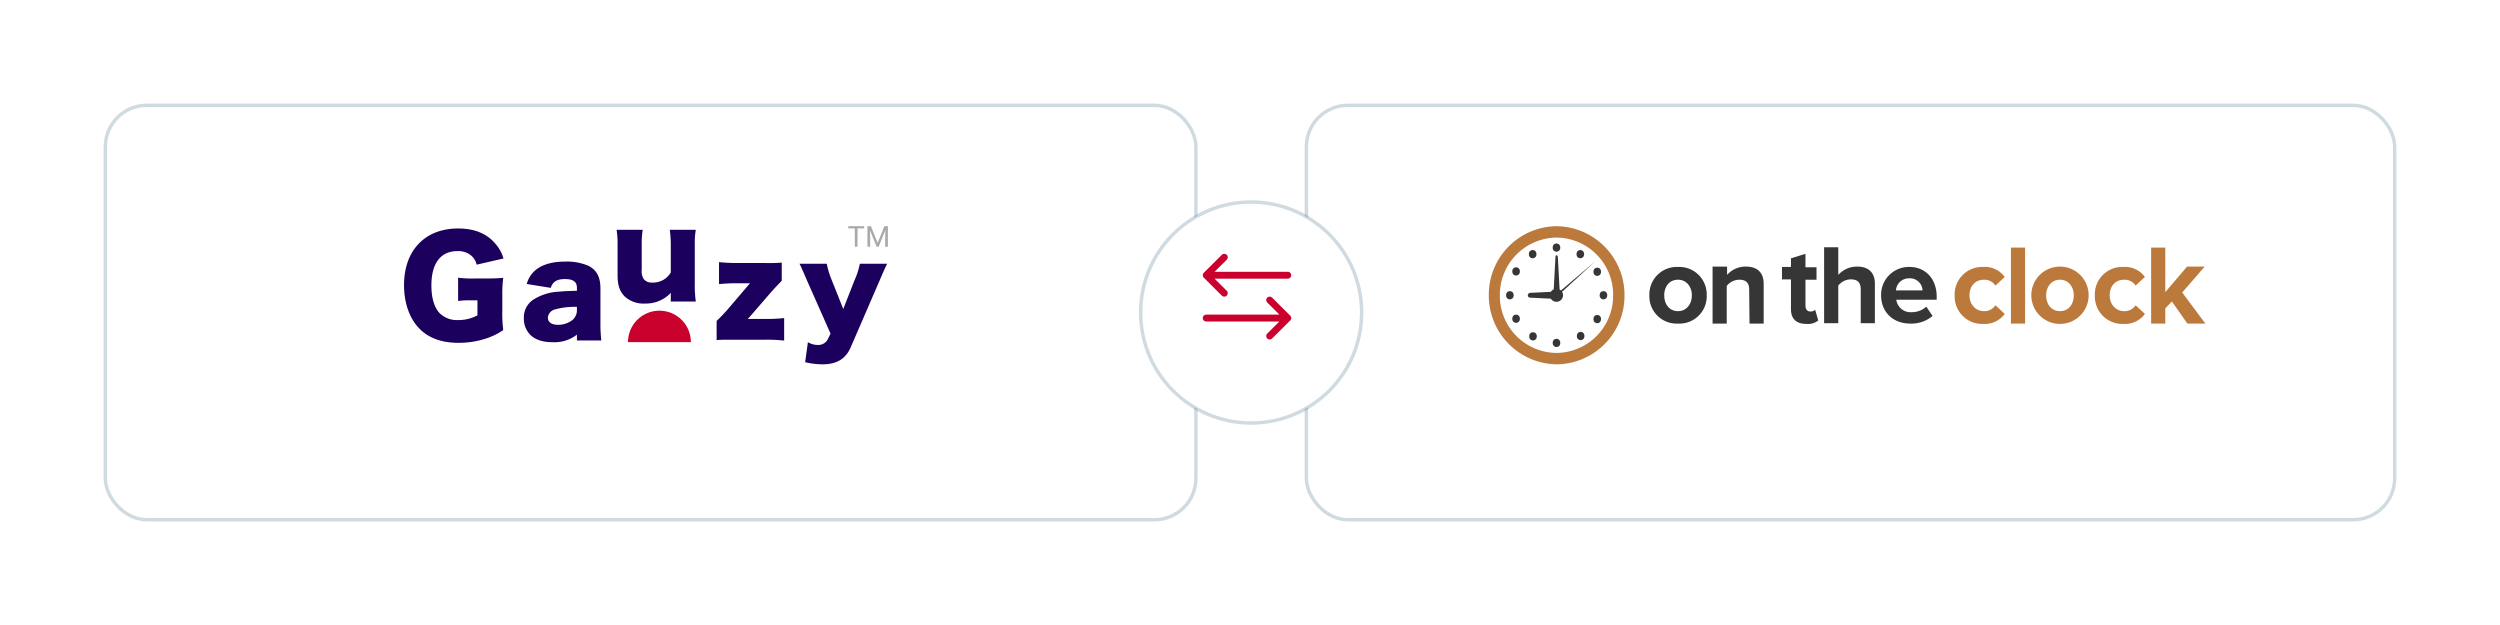 <svg xmlns="http://www.w3.org/2000/svg" xmlns:xlink="http://www.w3.org/1999/xlink" width="723.943" height="181" viewBox="0 0 723.943 181"><defs><style>.a{fill:#fff;stroke:rgba(51,91,122,0.23);stroke-miterlimit:10;}.b{fill:#363636;}.c{fill:#bc793c;}.d{fill:#1b005d;}.d,.e{fill-rule:evenodd;}.e,.g{fill:#ca002d;}.f{fill:#a9a9a9;}.h{filter:url(#e);}.i{filter:url(#c);}.j{filter:url(#a);}</style><filter id="a" x="347.8" y="0" width="376.143" height="181" filterUnits="userSpaceOnUse"><feOffset dx="1" dy="5" input="SourceAlpha"/><feGaussianBlur stdDeviation="10" result="b"/><feFlood flood-opacity="0.043"/><feComposite operator="in" in2="b"/><feComposite in="SourceGraphic"/></filter><filter id="c" x="0" y="0" width="376.8" height="181" filterUnits="userSpaceOnUse"><feOffset dx="1" dy="5" input="SourceAlpha"/><feGaussianBlur stdDeviation="10" result="d"/><feFlood flood-opacity="0.043"/><feComposite operator="in" in2="d"/><feComposite in="SourceGraphic"/></filter><filter id="e" x="299.8" y="28" width="125" height="125" filterUnits="userSpaceOnUse"><feOffset dx="1" dy="5" input="SourceAlpha"/><feGaussianBlur stdDeviation="10" result="f"/><feFlood flood-opacity="0.043"/><feComposite operator="in" in2="f"/><feComposite in="SourceGraphic"/></filter></defs><g transform="translate(-298.2 -411.5)"><g transform="translate(-162.5 -88)"><g class="j" transform="matrix(1, 0, 0, 1, 460.7, 499.5)"><rect class="a" width="315.143" height="120" rx="12" transform="translate(377.3 25.5)"/></g><g transform="translate(891.822 565)"><path class="b" d="M46.5,20a7.953,7.953,0,0,1,8.3-8.2A7.953,7.953,0,0,1,63.1,20a7.9,7.9,0,0,1-8.3,8.2A7.9,7.9,0,0,1,46.5,20Zm12.3,0c0-2.4-1.5-4.5-4-4.5-2.6,0-4,2.1-4,4.5,0,2.5,1.4,4.6,4,4.6C57.3,24.6,58.8,22.5,58.8,20Z"/><path class="b" d="M75.4,18.4c0-2.2-1.1-2.9-2.9-2.9a4.676,4.676,0,0,0-3.6,1.8V28.2H64.8V11.7H69v2.4a7.13,7.13,0,0,1,5.5-2.4c3.4,0,5.1,1.9,5.1,5V28.2H75.5Z"/><path class="b" d="M87.5,24V15.4H84.9V11.8h2.6V9.3L91.7,8v3.9h3.2v3.6H91.7V23c0,1,.5,1.7,1.4,1.7a1.813,1.813,0,0,0,1.4-.5l.9,3.1a4.737,4.737,0,0,1-3.4,1C89,28.3,87.5,26.8,87.5,24Z"/><path class="b" d="M107.7,18.3c0-2.2-1.1-2.9-2.9-2.9a4.676,4.676,0,0,0-3.6,1.8V28.1H97.1V6.1h4.1v8a7.3,7.3,0,0,1,5.5-2.4c3.4,0,5.1,1.9,5.1,4.9V28.1h-4.1Z"/><path class="b" d="M121.8,11.8c4.7,0,7.9,3.5,7.9,8.6v.9H118a4.173,4.173,0,0,0,4.5,3.6,6.259,6.259,0,0,0,4.2-1.6l1.8,2.7a9.489,9.489,0,0,1-6.5,2.2c-4.8,0-8.4-3.2-8.4-8.2A8.049,8.049,0,0,1,121.8,11.8Zm-3.9,6.8h7.7a3.637,3.637,0,0,0-3.9-3.5A3.747,3.747,0,0,0,117.9,18.6Z"/><path class="c" d="M143.2,11.8a7.114,7.114,0,0,1,6.2,2.9l-2.7,2.5a3.779,3.779,0,0,0-3.3-1.7c-2.5,0-4.2,1.8-4.2,4.5s1.8,4.6,4.2,4.6a3.779,3.779,0,0,0,3.3-1.7l2.7,2.5a7.114,7.114,0,0,1-6.2,2.9,7.957,7.957,0,0,1-8.3-8.2A7.982,7.982,0,0,1,143.2,11.8Z"/><path class="c" d="M151.2,6.2h4.1v22h-4.1Z"/><path class="c" d="M157.1,20a8.3,8.3,0,0,1,16.6,0,8.3,8.3,0,0,1-16.6,0Zm12.3,0c0-2.4-1.5-4.5-4-4.5s-4,2.1-4,4.5c0,2.5,1.4,4.6,4,4.6S169.4,22.5,169.4,20Z"/><path class="c" d="M183.8,11.8a7.114,7.114,0,0,1,6.2,2.9l-2.7,2.5a3.779,3.779,0,0,0-3.3-1.7c-2.5,0-4.2,1.8-4.2,4.5s1.8,4.6,4.2,4.6a3.779,3.779,0,0,0,3.3-1.7l2.7,2.5a7.114,7.114,0,0,1-6.2,2.9,7.957,7.957,0,0,1-8.3-8.2A7.927,7.927,0,0,1,183.8,11.8Z"/><path class="c" d="M197.8,21.8l-1.9,2v4.4h-4.1V6.2h4.1V19.1l6.3-7.4h5.1l-6.5,7.5,6.7,9h-5.2Z"/><ellipse class="b" cx="1.1" cy="1.2" rx="1.1" ry="1.2" transform="translate(32.1 18.8)"/><ellipse class="b" cx="1.1" cy="1.2" rx="1.1" ry="1.2" transform="translate(5 18.8)"/><ellipse class="b" cx="1.1" cy="1.2" rx="1.1" ry="1.2" transform="translate(18.5 5)"/><ellipse class="b" cx="1.1" cy="1.2" rx="1.1" ry="1.2" transform="translate(18.5 32.6)"/><ellipse class="b" cx="1.1" cy="1.2" rx="1.1" ry="1.2" transform="translate(25.4 6.9)"/><ellipse class="b" cx="1.1" cy="1.2" rx="1.1" ry="1.2" transform="translate(11.7 30.7)"/><ellipse class="b" cx="1.1" cy="1.2" rx="1.1" ry="1.2" transform="translate(30.3 12)"/><ellipse class="b" cx="1.1" cy="1.2" rx="1.1" ry="1.2" transform="translate(6.8 25.6)"/><ellipse class="b" cx="1.1" cy="1.2" rx="1.1" ry="1.2" transform="translate(11.6 6.9)"/><ellipse class="b" cx="1.1" cy="1.2" rx="1.1" ry="1.2" transform="translate(25.5 30.6)"/><ellipse class="b" cx="1.1" cy="1.2" rx="1.1" ry="1.2" transform="translate(30.3 25.7)"/><ellipse class="b" cx="1.1" cy="1.2" rx="1.1" ry="1.2" transform="translate(6.8 11.9)"/><circle class="b" cx="1.9" cy="1.9" r="1.9" transform="translate(17.7 18.1)"/><path class="b" d="M30.8,10.2,19.5,19.8l.3.5Z"/><path class="c" d="M39.3,20A19.848,19.848,0,0,1,19.7,40,19.933,19.933,0,0,1,0,20,19.848,19.848,0,0,1,19.6,0,19.933,19.933,0,0,1,39.3,20ZM19.6,3.3A16.6,16.6,0,0,0,3.2,20,16.539,16.539,0,0,0,19.6,36.7,16.539,16.539,0,0,0,36,20,16.539,16.539,0,0,0,19.6,3.3Z"/><path class="b" d="M19.6,18.9h0c-.3,0-.8-.3-.8-.6L19.3,9c0-.3.1-.6.3-.6s.4.3.4.6l.5,9.3A1.149,1.149,0,0,1,19.6,18.9Z"/><path class="b" d="M18.2,21,12,20.7a.684.684,0,0,1-.7-.7.751.751,0,0,1,.7-.7l6.2-.3c.4,0,.7.6.7,1h0C18.9,20.4,18.6,21,18.2,21Z"/></g></g><g transform="translate(-590.247 191)"><g class="i" transform="matrix(1, 0, 0, 1, 888.45, 220.5)"><rect class="a" width="315.8" height="120" rx="12" transform="translate(29.5 25.5)"/></g><g transform="translate(1005.447 286)"><g transform="translate(0.001 0)"><g transform="translate(0)"><path class="d" d="M21.258,21.176H19.43a24.527,24.527,0,0,0-3.773.189V14.623a32.585,32.585,0,0,0,4.99.229h3.048c1.944,0,3.353-.039,5.031-.191a36.011,36.011,0,0,0-.268,5.181v4.268a38.82,38.82,0,0,0,.268,5.676,18.929,18.929,0,0,1-4.838,2.4,25.475,25.475,0,0,1-8.079,1.3c-4.838,0-8.609-1.333-11.316-4.079C1.6,26.508,0,21.974,0,16.754,0,6.735,6.056.371,15.657.371c4.761,0,8.382,1.486,10.9,4.536A11.076,11.076,0,0,1,28.8,9.059l-7.773,1.792a4.813,4.813,0,0,0-1.715-2.744,5.875,5.875,0,0,0-3.846-1.183c-4.879,0-7.544,3.544-7.544,9.946,0,3.543.8,6.285,2.324,7.963a7.152,7.152,0,0,0,5.485,2.056,11.419,11.419,0,0,0,5.526-1.37Z" transform="translate(0 0.292)"/><path class="d" d="M34.789,19.865V18.847a21.643,21.643,0,0,0-6.3.727,2.694,2.694,0,0,0-2.112,2.4c0,1.31,1.092,2.076,2.985,2.076a6.744,6.744,0,0,0,4.116-1.386,3.67,3.67,0,0,0,1.31-2.8m0-5.681v-.836c0-1.747-1.056-2.549-3.46-2.549-2.33,0-3.568.766-4.113,2.549l-6.957-1.129a7.827,7.827,0,0,1,3.06-4.406c1.967-1.385,4.659-2.076,8.193-2.076a15.788,15.788,0,0,1,6.737,1.276c2.33,1.274,3.35,3.276,3.35,6.555V23.4a42.548,42.548,0,0,0,.254,5.17H34.789V26.893a10.575,10.575,0,0,1-7.064,2.185c-2.767,0-4.843-.656-6.3-2a6.554,6.554,0,0,1-2-4.952,6.119,6.119,0,0,1,2.66-5.317,15.154,15.154,0,0,1,7.573-2.367c1.42-.145,2.512-.182,5.134-.255" transform="translate(15.275 4.513)"/><path class="d" d="M49.854.589h7.537A21.583,21.583,0,0,0,57.1,4.646V15.9a35.727,35.727,0,0,0,.291,5.463H50.145V19.794a9.728,9.728,0,0,1,.036-.983,9.959,9.959,0,0,1-7.575,3.13A8.024,8.024,0,0,1,36.818,19.9c-1.456-1.458-2.076-3.243-2.076-6.119V4.646A24.634,24.634,0,0,0,34.451.589h7.573a22.087,22.087,0,0,0-.291,4.057V12.11a4.16,4.16,0,0,0,.582,2.733,2.854,2.854,0,0,0,2.367,1.018,5.91,5.91,0,0,0,5.463-2.93V4.646A32.518,32.518,0,0,0,49.854.589" transform="translate(27.096 0.463)"/><path class="d" d="M69.527,5.971v5.243c-1.385,1.456-2.44,2.548-3.094,3.314L60.35,21.556c-.291.327-.4.472-.691.763a10.109,10.109,0,0,1,1.093-.036h3.97a47.613,47.613,0,0,0,5.5-.255v6.519a45.44,45.44,0,0,0-5.535-.255h-9.1c-2.914,0-3.75,0-4.917.111V22.866c1.42-1.383,2.331-2.365,3.1-3.239l5.9-6.919a9.372,9.372,0,0,1,.691-.765h-3.5a47.648,47.648,0,0,0-5.5.254V5.824a49.743,49.743,0,0,0,5.5.257h7.684a49.575,49.575,0,0,0,4.99-.111" transform="translate(39.848 4.581)"/><path class="d" d="M73.093,26.329l-6.81-15.366C64.717,7.322,64.571,6.995,64.1,6.084H72a24.229,24.229,0,0,0,1.42,4.7l3.352,8.413,3.239-8.266a21.85,21.85,0,0,0,1.567-4.843h7.9c-.911,1.894-.911,1.894-2.187,4.879L78.954,30.227c-1.456,3.423-4.079,4.988-8.229,4.988a21.836,21.836,0,0,1-4.988-.62l.8-5.788a5.558,5.558,0,0,0,2.841.8A3.09,3.09,0,0,0,72.326,27.9Z" transform="translate(50.414 4.785)"/><path class="e" d="M54.51,22.8H36.3a9.1,9.1,0,1,1,18.206,0" transform="translate(28.554 10.774)"/><path class="f" d="M76.6.645H74.686v5.3h-.78V.645H72V0h4.6ZM78.572,0l1.944,4.851L82.46,0h1.017V5.945h-.784V3.63l.074-2.5L80.814,5.945h-.6l-1.948-4.8.078,2.487V5.945H77.56V0Z" transform="translate(56.629 0)"/></g></g></g></g><g transform="translate(-60.5 166)"><g class="h" transform="matrix(1, 0, 0, 1, 358.7, 245.5)"><circle class="a" cx="32" cy="32" r="32" transform="translate(329.3 53.5)"/></g><g transform="translate(18 19.7)"><path class="g" d="M25.307,5.492h0L20.081.291A1,1,0,0,0,18.67,1.709L22.178,5.2H1a1,1,0,0,0,0,2H22.178L18.67,10.691a1,1,0,0,0,1.411,1.418l5.225-5.2h0A1,1,0,0,0,25.307,5.492Z" transform="translate(689 311.7)"/><path class="g" d="M.293,5.492h0L5.519.291A1,1,0,0,1,6.93,1.709L3.422,5.2H24.6a1,1,0,0,1,0,2H3.422L6.93,10.692a1,1,0,0,1-1.411,1.418L.294,6.909h0A1,1,0,0,1,.293,5.492Z" transform="translate(689 299.3)"/></g></g></g></svg>